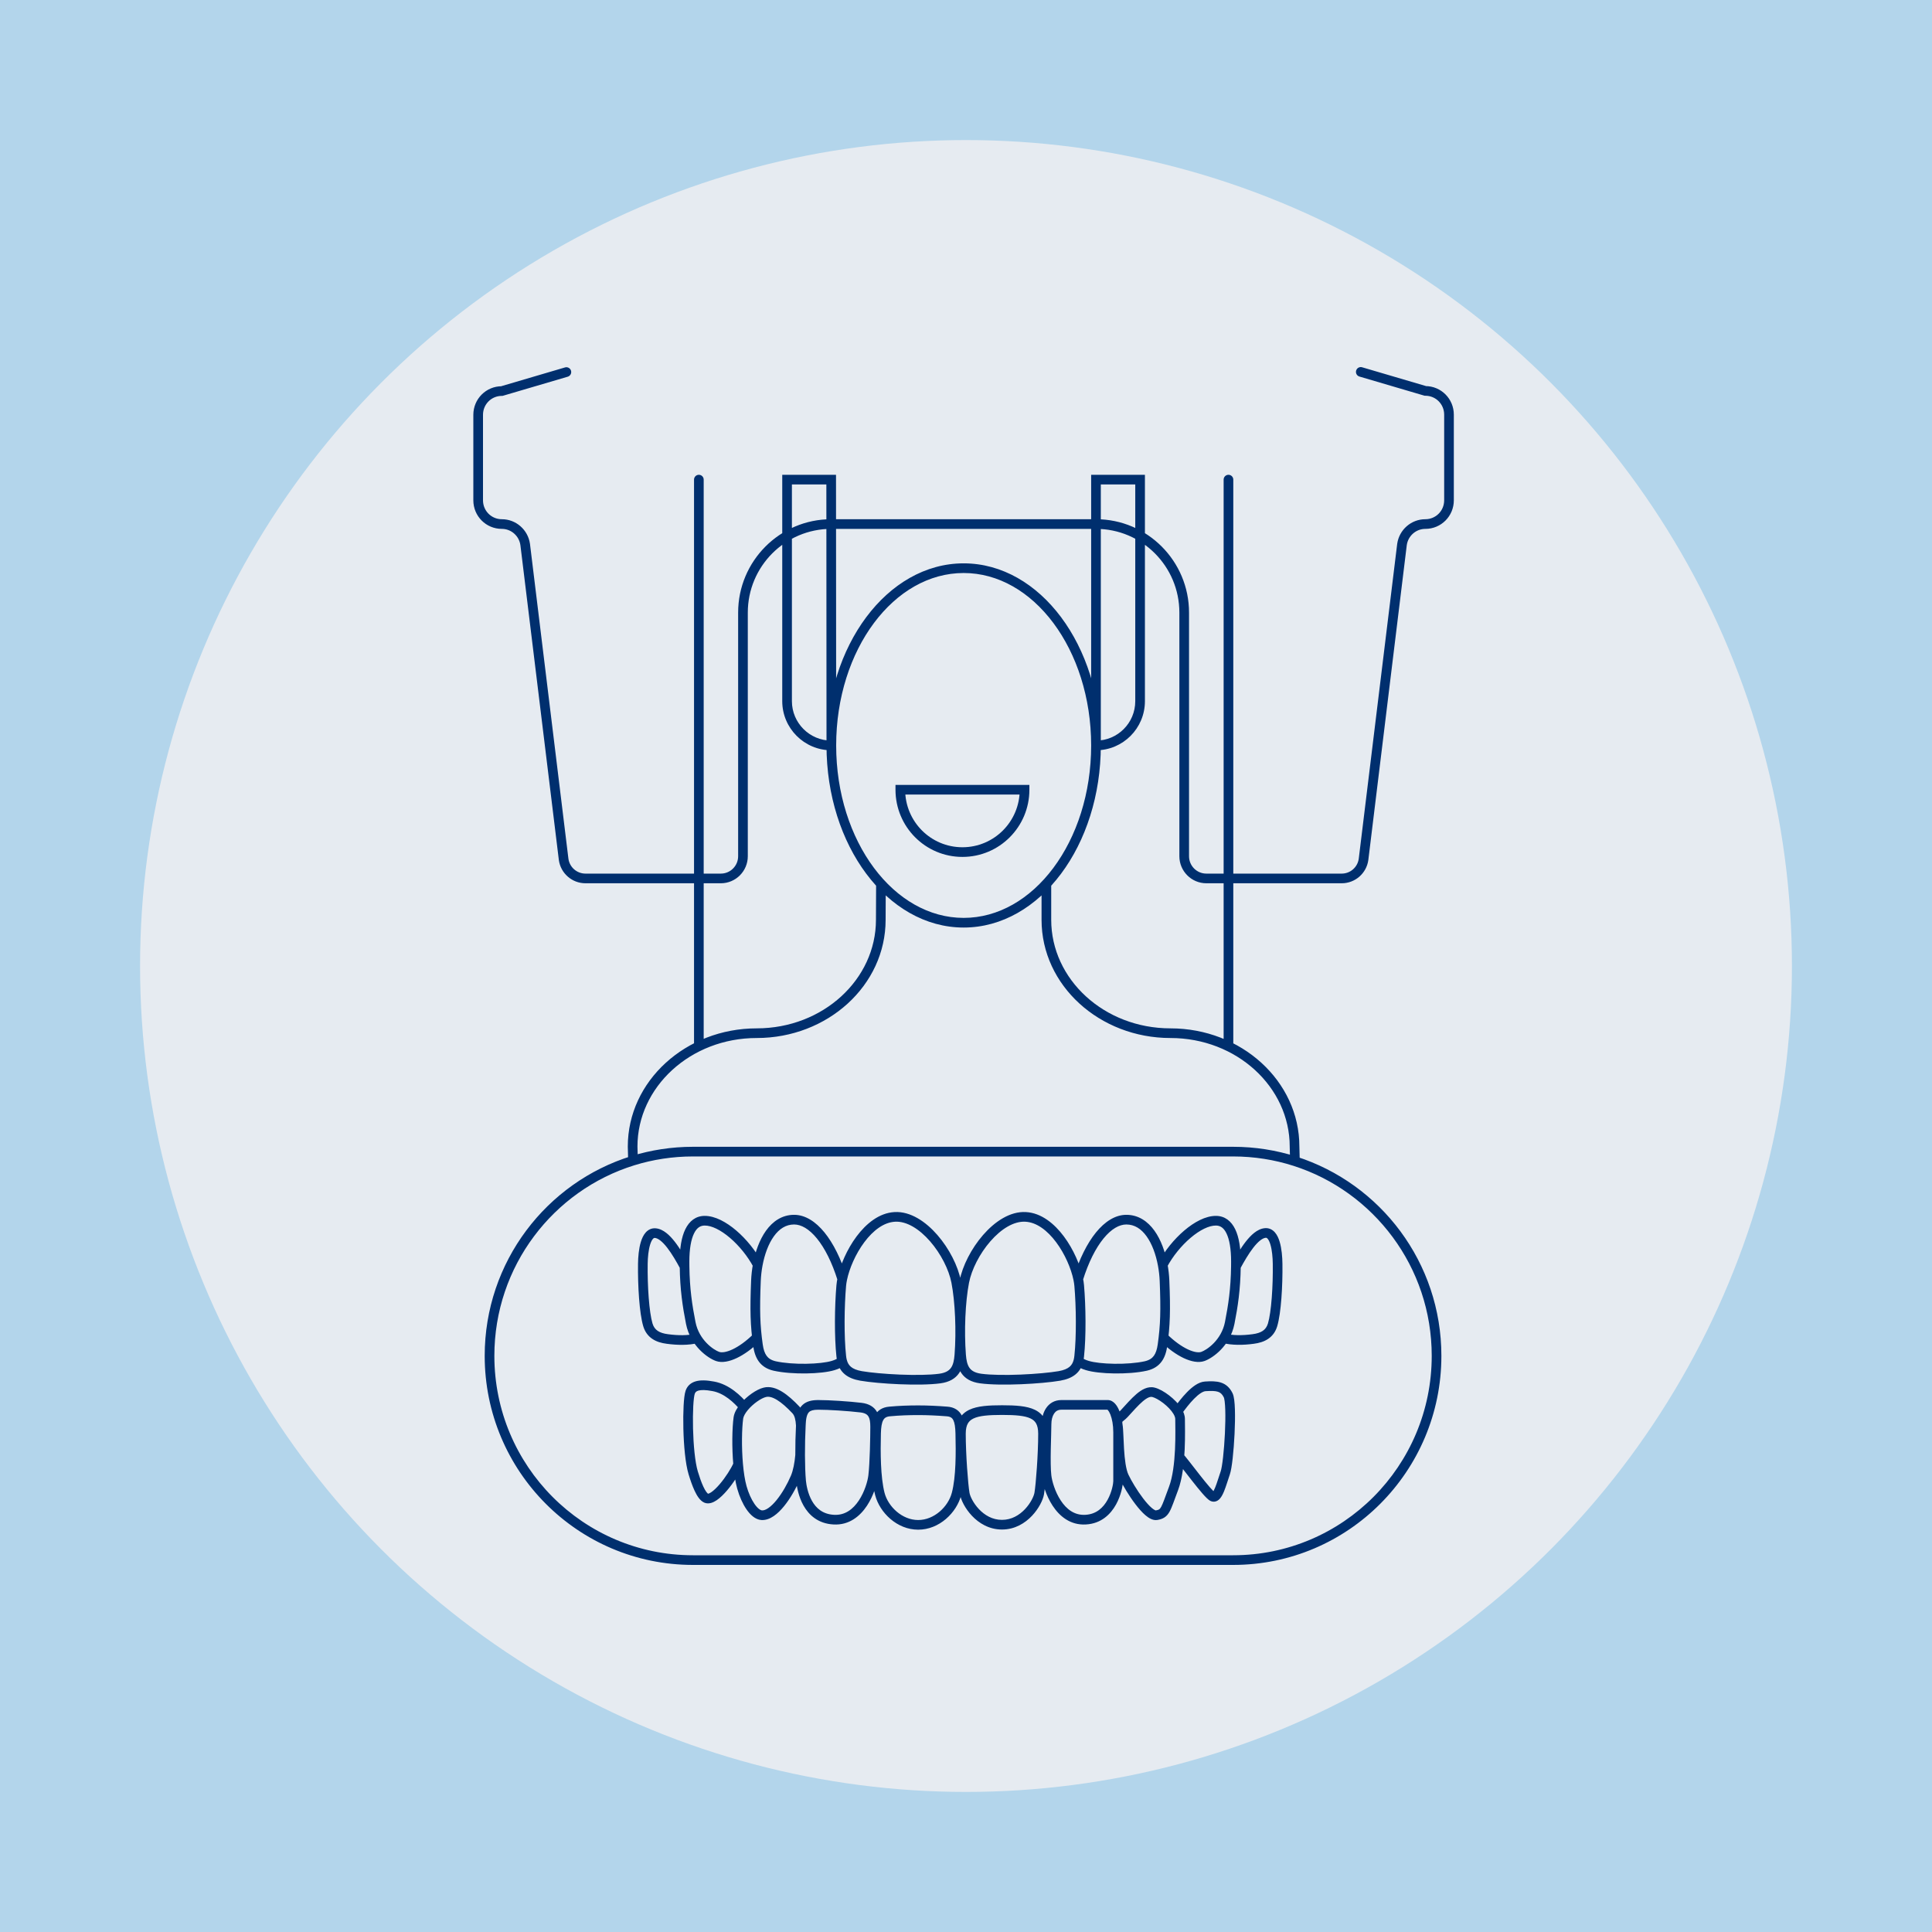 <svg width="400" height="400" viewBox="0 0 400 400" fill="none" xmlns="http://www.w3.org/2000/svg">
<rect width="400" height="400" fill="#B3D5EB"/>
<circle cx="200" cy="200" r="171" fill="#E6EBF1"/>
<path d="M186.402 163.504V162.504H185.402V163.504H186.402ZM212.124 163.504H213.124V162.504H212.124V163.504ZM117.546 77.991C118.076 77.835 118.379 77.279 118.223 76.749C118.068 76.22 117.512 75.916 116.982 76.072L117.546 77.991ZM103.898 80.965V81.965H104.042L104.18 81.924L103.898 80.965ZM108.732 112.718L109.725 112.597L109.724 112.586L109.722 112.576L108.732 112.718ZM116.695 177.938L115.703 178.059L115.704 178.068L115.705 178.077L116.695 177.938ZM282.305 177.938L283.295 178.077L283.296 178.068L283.297 178.059L282.305 177.938ZM290.268 112.718L289.278 112.576L289.276 112.586L289.275 112.597L290.268 112.718ZM295.102 80.933L294.82 81.893L294.958 81.933H295.102V80.933ZM282.018 76.041C281.488 75.885 280.932 76.188 280.777 76.718C280.621 77.248 280.924 77.803 281.454 77.959L282.018 76.041ZM253.34 216.631C253.34 217.183 253.787 217.631 254.34 217.631C254.892 217.631 255.34 217.183 255.34 216.631H253.34ZM255.34 99.3C255.34 98.748 254.892 98.3 254.34 98.3C253.787 98.3 253.34 98.748 253.34 99.3H255.34ZM145.692 99.3C145.692 98.748 145.244 98.3 144.692 98.3C144.14 98.3 143.692 98.748 143.692 99.3H145.692ZM143.692 216.616C143.692 217.168 144.14 217.616 144.692 217.616C145.244 217.616 145.692 217.168 145.692 216.616H143.692ZM162.956 99.3V98.3H161.956V99.3H162.956ZM172.088 99.3L173.088 99.3L173.087 98.3H172.088V99.3ZM226.912 99.3V98.3H225.912V99.3H226.912ZM236.044 99.3H237.044V98.3H236.044V99.3ZM130.978 237.384H129.978V237.397L129.978 237.41L130.978 237.384ZM182.358 190.436L181.358 190.432V190.436H182.358ZM183.389 182.989C183.392 182.437 182.946 181.987 182.393 181.985C181.841 181.982 181.392 182.428 181.389 182.98L183.389 182.989ZM268.022 237.384H267.022V237.396L267.022 237.409L268.022 237.384ZM217.642 182.985C217.642 182.432 217.195 181.985 216.642 181.985C216.09 181.985 215.642 182.432 215.642 182.985H217.642ZM147.694 287.028L147.507 288.01L147.513 288.011L147.694 287.028ZM142.891 288.265L143.837 288.589L143.837 288.587L142.891 288.265ZM143.523 304.951L142.565 305.239L142.566 305.241L143.523 304.951ZM146.209 310.185L145.804 311.099C145.808 311.101 145.813 311.103 145.817 311.105L146.209 310.185ZM135.686 255.306L135.593 256.302L135.598 256.303L135.686 255.306ZM133.095 261.651L134.095 261.665L134.095 261.662L133.095 261.651ZM134.138 274.308L133.18 274.594L133.181 274.598L134.138 274.308ZM138.183 277.226L138.316 276.235L138.307 276.234L138.183 277.226ZM144.516 278.067C145.052 277.935 145.38 277.393 145.247 276.857C145.115 276.321 144.573 275.993 144.037 276.125L144.516 278.067ZM145.893 252.737L145.893 253.737L145.901 253.737L145.893 252.737ZM143.017 273.927L142.036 274.121L142.036 274.122L143.017 273.927ZM148.579 280.842L148.249 281.786L148.251 281.787L148.579 280.842ZM157.421 277.603C157.815 277.216 157.82 276.583 157.433 276.189C157.045 275.795 156.412 275.79 156.019 276.177L157.421 277.603ZM156.51 265.14L155.511 265.097L155.511 265.099L156.51 265.14ZM156.921 278.463L155.93 278.601L155.93 278.602L156.921 278.463ZM160.365 282.809L160.137 283.783L160.147 283.785L160.365 282.809ZM172.499 282.714L172.214 281.755L172.204 281.758L172.499 282.714ZM197.967 265.394L198.949 265.204L198.949 265.204L197.967 265.394ZM185.265 251.944L185.317 252.943L185.32 252.942L185.265 251.944ZM174.174 266.155L173.178 266.066L173.177 266.068L174.174 266.155ZM174.174 280.779L175.169 280.678L175.168 280.67L174.174 280.779ZM178.281 284.871L178.109 285.856L178.114 285.857L178.281 284.871ZM194.586 285.41L194.721 286.401L194.723 286.401L194.586 285.41ZM198.631 280.525L199.628 280.602L199.628 280.601L198.631 280.525ZM261.955 255.275L262.043 256.271L262.049 256.27L261.955 255.275ZM264.515 261.651L263.515 261.662L263.515 261.665L264.515 261.651ZM263.472 274.308L264.429 274.598L264.43 274.594L263.472 274.308ZM259.427 277.226L259.303 276.234L259.294 276.235L259.427 277.226ZM253.582 276.11C253.046 275.978 252.504 276.306 252.372 276.842C252.239 277.378 252.567 277.92 253.103 278.052L253.582 276.11ZM251.749 252.737L251.741 253.737H251.749V252.737ZM254.593 273.927L255.573 274.122L255.574 274.121L254.593 273.927ZM249.031 280.842L249.359 281.787L249.361 281.786L249.031 280.842ZM241.59 276.191C241.196 275.804 240.563 275.809 240.175 276.202C239.788 276.596 239.793 277.229 240.187 277.616L241.59 276.191ZM241.1 265.14L242.099 265.099L242.099 265.097L241.1 265.14ZM240.689 278.463L241.679 278.602L241.68 278.601L240.689 278.463ZM237.245 282.809L237.463 283.785L237.472 283.783L237.245 282.809ZM225.111 282.714L225.406 281.758L225.395 281.755L225.111 282.714ZM199.642 265.394L198.66 265.204L198.66 265.204L199.642 265.394ZM212.345 251.944L212.289 252.942L212.292 252.943L212.345 251.944ZM223.436 266.155L224.432 266.068L224.432 266.066L223.436 266.155ZM223.436 280.779L222.442 280.67L222.441 280.678L223.436 280.779ZM219.328 284.871L219.496 285.857L219.5 285.856L219.328 284.871ZM203.023 285.41L202.887 286.401L202.889 286.401L203.023 285.41ZM198.979 280.525L197.982 280.601L197.982 280.602L198.979 280.525ZM164.789 291.913L165.519 291.23L165.516 291.226L164.789 291.913ZM158.343 288.265L158.574 289.238C158.579 289.237 158.585 289.235 158.59 289.234L158.343 288.265ZM152.876 293.562L151.887 293.415L151.885 293.428L152.876 293.562ZM153.603 307.964L152.639 308.233L152.641 308.236L153.603 307.964ZM157.679 313.706L157.599 314.702L157.604 314.703L157.679 313.706ZM164.662 305.934L163.743 305.541L163.742 305.542L164.662 305.934ZM249.537 287.028L249.601 288.026L249.602 288.026L249.537 287.028ZM253.676 304.951L252.734 304.614L252.733 304.619L253.676 304.951ZM244.873 300.96C244.477 300.575 243.844 300.585 243.459 300.981C243.075 301.377 243.084 302.01 243.481 302.395L244.873 300.96ZM224.763 314.626L224.711 313.627L224.706 313.627L224.763 314.626ZM232.726 292.706L233.457 293.389L233.462 293.383L232.726 292.706ZM238.825 288.265L238.573 289.233C238.579 289.234 238.584 289.236 238.589 289.237L238.825 288.265ZM198.821 296.766L197.821 296.79L197.821 296.791L198.821 296.766ZM196.072 292.23L195.995 293.227L196.001 293.228L196.072 292.23ZM184.19 292.23L184.275 293.227L184.283 293.226L184.19 292.23ZM181.378 296.766L182.378 296.791L182.378 296.79L181.378 296.766ZM182.168 309.328L181.199 309.576L181.201 309.583L182.168 309.328ZM198.031 309.328L197.065 309.07L197.064 309.073L198.031 309.328ZM178.281 291.437L178.406 290.445L178.4 290.444L178.281 291.437ZM165.831 294.609L166.83 294.667L166.83 294.662L165.831 294.609ZM165.863 306.663L164.867 306.754L164.868 306.764L165.863 306.663ZM172.625 314.626L172.682 313.627L172.677 313.627L172.625 314.626ZM131.055 240.298L131.35 241.254L131.35 241.254L131.055 240.298ZM268.099 240.418L267.794 241.37L268.099 240.418ZM141.728 262.215L142.728 262.201L141.728 262.215ZM174.379 264.8L175.359 265.002L174.379 264.8ZM255.881 262.215L254.881 262.201L255.881 262.215ZM152.826 303.208L153.822 303.12L152.826 303.208ZM165.803 295.128L166.802 295.18L165.803 295.128ZM243.806 292.211L242.948 292.725L243.806 292.211ZM186.402 163.504H185.402C185.402 171.19 191.597 177.415 199.263 177.415V176.415V175.415C192.709 175.415 187.402 170.093 187.402 163.504H186.402ZM199.263 176.415V177.415C206.929 177.415 213.124 171.19 213.124 163.504H212.124H211.124C211.124 170.093 205.817 175.415 199.263 175.415V176.415ZM212.124 163.504V162.504H186.402V163.504V164.504H212.124V163.504ZM226.912 154.337H225.912C225.912 164.278 222.903 173.238 218.086 179.691C213.27 186.143 206.694 190.039 199.516 190.039V191.039V192.039C207.468 192.039 214.59 187.718 219.689 180.887C224.788 174.056 227.912 164.666 227.912 154.337H226.912ZM199.516 191.039V190.039C192.338 190.039 185.762 186.143 180.945 179.691C176.129 173.238 173.12 164.278 173.12 154.337H172.12H171.12C171.12 164.666 174.244 174.056 179.342 180.887C184.441 187.718 191.563 192.039 199.516 192.039V191.039ZM172.12 154.337H173.12C173.12 144.396 176.129 135.436 180.945 128.983C185.762 122.531 192.338 118.635 199.516 118.635V117.635V116.635C191.563 116.635 184.441 120.956 179.342 127.787C174.244 134.617 171.12 144.008 171.12 154.337H172.12ZM199.516 117.635V118.635C206.694 118.635 213.27 122.531 218.086 128.983C222.903 135.436 225.912 144.396 225.912 154.337H226.912H227.912C227.912 144.008 224.788 134.617 219.689 127.787C214.59 120.956 207.468 116.635 199.516 116.635V117.635ZM117.264 77.032L116.982 76.072L103.616 80.006L103.898 80.965L104.18 81.924L117.546 77.991L117.264 77.032ZM103.898 80.965V79.965C100.624 79.965 98 82.605 98 85.882H99H100C100 83.703 101.736 81.965 103.898 81.965V80.965ZM99 85.882H98V103.583H99H100V85.882H99ZM99 103.583H98C98 106.859 100.624 109.499 103.898 109.499V108.499V107.499C101.736 107.499 100 105.762 100 103.583H99ZM103.898 108.499V109.499C105.825 109.499 107.465 110.934 107.743 112.861L108.732 112.718L109.722 112.576C109.305 109.682 106.837 107.499 103.898 107.499V108.499ZM108.732 112.718L107.74 112.84L115.703 178.059L116.695 177.938L117.688 177.817L109.725 112.597L108.732 112.718ZM116.695 177.938L115.705 178.077C116.09 180.821 118.439 182.871 121.214 182.871V181.871V180.871C119.439 180.871 117.933 179.559 117.686 177.799L116.695 177.938ZM121.214 181.871V182.871H149.242V181.871V180.871H121.214V181.871ZM149.242 181.871V182.871C152.326 182.871 154.824 180.358 154.824 177.272H153.824H152.824C152.824 179.261 151.214 180.871 149.242 180.871V181.871ZM153.824 177.272H154.824V126.834H153.824H152.824V177.272H153.824ZM153.824 126.834H154.824C154.824 117.264 162.564 109.499 172.088 109.499V108.499V107.499C161.452 107.499 152.824 116.167 152.824 126.834H153.824ZM172.088 108.499V109.499H226.912V108.499V107.499H172.088V108.499ZM226.912 108.499V109.499C236.436 109.499 244.176 117.264 244.176 126.834H245.176H246.176C246.176 116.167 237.548 107.499 226.912 107.499V108.499ZM245.176 126.834H244.176V177.272H245.176H246.176V126.834H245.176ZM245.176 177.272H244.176C244.176 180.358 246.674 182.871 249.758 182.871V181.871V180.871C247.786 180.871 246.176 179.261 246.176 177.272H245.176ZM249.758 181.871V182.871H277.786V181.871V180.871H249.758V181.871ZM277.786 181.871V182.871C280.561 182.871 282.91 180.821 283.295 178.077L282.305 177.938L281.314 177.799C281.067 179.559 279.561 180.871 277.786 180.871V181.871ZM282.305 177.938L283.297 178.059L291.26 112.84L290.268 112.718L289.275 112.597L281.312 177.817L282.305 177.938ZM290.268 112.718L291.257 112.861C291.535 110.934 293.175 109.499 295.102 109.499V108.499V107.499C292.163 107.499 289.695 109.682 289.278 112.576L290.268 112.718ZM295.102 108.499V109.499C298.376 109.499 301 106.859 301 103.583H300H299C299 105.762 297.264 107.499 295.102 107.499V108.499ZM300 103.583H301V85.85H300H299V103.583H300ZM300 85.85H301C301 82.574 298.376 79.933 295.102 79.933V80.933V81.933C297.264 81.933 299 83.671 299 85.85H300ZM295.102 80.933L295.384 79.974L282.018 76.041L281.736 77L281.454 77.959L294.82 81.893L295.102 80.933ZM254.34 216.631H255.34V99.3H254.34H253.34V216.631H254.34ZM144.692 99.3H143.692V216.616H144.692H145.692V99.3H144.692ZM162.956 99.3V100.3H172.088V99.3V98.3H162.956V99.3ZM172.088 99.3L171.088 99.301L171.12 154.338L172.12 154.337L173.12 154.336L173.088 99.3L172.088 99.3ZM172.12 154.337V153.337C167.618 153.337 163.956 149.662 163.956 145.169H162.956H161.956C161.956 150.764 166.51 155.337 172.12 155.337V154.337ZM162.956 145.169H163.956V99.3H162.956H161.956V145.169H162.956ZM226.912 154.337H227.912V99.3H226.912H225.912V154.337H226.912ZM226.912 99.3V100.3H236.044V99.3V98.3H226.912V99.3ZM236.044 99.3H235.044V145.169H236.044H237.044V99.3H236.044ZM236.044 145.169H235.044C235.044 149.694 231.382 153.337 226.912 153.337V154.337V155.337C232.49 155.337 237.044 150.796 237.044 145.169H236.044ZM130.978 237.384H131.978C131.978 225.076 142.946 214.91 156.668 214.91V213.91V212.91C142.014 212.91 129.978 223.807 129.978 237.384H130.978ZM156.668 213.91V214.91C171.321 214.91 183.358 204.046 183.358 190.436H182.358H181.358C181.358 202.775 170.391 212.91 156.668 212.91V213.91ZM182.358 190.436L183.358 190.44L183.389 182.989L182.389 182.985L181.389 182.98L181.358 190.432L182.358 190.436ZM268.022 237.384H269.022C269.022 223.807 256.986 212.91 242.332 212.91V213.91V214.91C256.054 214.91 267.022 225.076 267.022 237.384H268.022ZM242.332 213.91V212.91C228.61 212.91 217.642 202.775 217.642 190.436H216.642H215.642C215.642 204.046 227.679 214.91 242.332 214.91V213.91ZM216.642 190.436H217.642V182.985H216.642H215.642V190.436H216.642ZM143.473 238.431V239.431H255.301V238.431V237.431H143.473V238.431ZM297.423 280.715H296.423C296.423 303.52 278.008 322 255.301 322V323V324C279.12 324 298.423 304.617 298.423 280.715H297.423ZM255.301 323V322H143.473V323V324H255.301V323ZM143.473 323V322C120.766 322 102.352 303.52 102.352 280.715H101.352H100.352C100.352 304.617 119.654 324 143.473 324V323ZM147.694 287.028L147.881 286.045C146.329 285.75 145.055 285.701 144.06 285.982C142.983 286.287 142.274 286.972 141.944 287.943L142.891 288.265L143.837 288.587C143.95 288.257 144.141 288.038 144.605 287.907C145.151 287.752 146.057 287.734 147.507 288.01L147.694 287.028ZM142.891 288.265L141.945 287.941C141.727 288.577 141.603 289.739 141.533 291.047C141.461 292.405 141.442 294.064 141.484 295.788C141.567 299.198 141.891 303.005 142.565 305.239L143.523 304.951L144.48 304.662C143.891 302.709 143.566 299.141 143.484 295.739C143.443 294.056 143.461 292.45 143.53 291.153C143.602 289.804 143.723 288.92 143.837 288.589L142.891 288.265ZM143.523 304.951L142.566 305.241C142.902 306.349 143.321 307.592 143.805 308.632C144.047 309.152 144.319 309.65 144.622 310.064C144.914 310.463 145.301 310.876 145.804 311.099L146.209 310.185L146.614 309.27C146.579 309.255 146.445 309.169 146.236 308.883C146.039 308.614 145.83 308.244 145.618 307.788C145.194 306.877 144.807 305.741 144.48 304.66L143.523 304.951ZM135.686 255.306L135.78 254.311C134.898 254.228 134.19 254.609 133.687 255.172C133.214 255.702 132.903 256.404 132.688 257.102C132.256 258.509 132.111 260.253 132.095 261.639L133.095 261.651L134.095 261.662C134.11 260.352 134.25 258.829 134.6 257.69C134.777 257.115 134.981 256.725 135.178 256.505C135.346 256.317 135.463 256.29 135.593 256.302L135.686 255.306ZM133.095 261.651L132.095 261.637C132.063 263.949 132.135 266.508 132.311 268.817C132.486 271.103 132.768 273.216 133.18 274.594L134.138 274.308L135.096 274.021C134.749 272.861 134.479 270.93 134.306 268.664C134.134 266.42 134.064 263.921 134.095 261.665L133.095 261.651ZM134.138 274.308L133.181 274.598C133.529 275.742 134.169 276.603 135.056 277.202C135.92 277.786 136.959 278.08 138.058 278.218L138.183 277.226L138.307 276.234C137.384 276.118 136.685 275.889 136.175 275.545C135.687 275.215 135.316 274.744 135.095 274.017L134.138 274.308ZM138.183 277.226L138.049 278.217C140.228 278.511 142.544 278.553 144.516 278.067L144.276 277.096L144.037 276.125C142.407 276.527 140.371 276.512 138.316 276.235L138.183 277.226ZM145.893 252.737V251.737C144.059 251.737 142.715 252.808 141.89 254.499C141.089 256.137 140.722 258.432 140.722 261.207H141.722H142.722C142.722 258.557 143.081 256.617 143.687 255.377C144.267 254.189 145.009 253.737 145.893 253.737V252.737ZM143.017 273.927L142.036 274.122C142.491 276.406 143.628 278.174 144.84 279.434C146.038 280.679 147.352 281.473 148.249 281.786L148.579 280.842L148.908 279.898C148.351 279.704 147.296 279.102 146.282 278.047C145.281 277.007 144.364 275.571 143.998 273.731L143.017 273.927ZM148.579 280.842L148.251 281.787C149.494 282.218 151.034 281.882 152.531 281.174C154.074 280.445 155.765 279.233 157.421 277.603L156.72 276.89L156.019 276.177C154.483 277.688 152.973 278.753 151.677 279.366C150.336 279.999 149.401 280.069 148.906 279.897L148.579 280.842ZM156.51 265.14L155.511 265.099C155.257 271.35 155.35 274.428 155.93 278.601L156.921 278.463L157.911 278.325C157.353 274.314 157.258 271.365 157.509 265.181L156.51 265.14ZM156.921 278.463L155.93 278.602C156.098 279.798 156.415 280.936 157.086 281.864C157.779 282.824 158.783 283.466 160.137 283.783L160.365 282.809L160.593 281.835C159.64 281.612 159.08 281.208 158.707 280.692C158.311 280.146 158.059 279.38 157.911 278.324L156.921 278.463ZM160.365 282.809L160.147 283.785C162.099 284.22 164.601 284.388 166.908 284.356C169.198 284.324 171.422 284.093 172.794 283.669L172.499 282.714L172.204 281.758C171.111 282.096 169.117 282.325 166.88 282.356C164.661 282.387 162.328 282.222 160.583 281.833L160.365 282.809ZM197.967 265.394L198.949 265.204C198.342 262.071 196.496 258.473 194.077 255.693C191.686 252.946 188.52 250.761 185.209 250.945L185.265 251.944L185.32 252.942C187.697 252.81 190.314 254.416 192.568 257.006C194.794 259.563 196.455 262.848 196.986 265.584L197.967 265.394ZM174.174 266.155L173.177 266.068C172.794 270.459 172.728 276.745 173.179 280.887L174.174 280.779L175.168 280.67C174.734 276.692 174.795 270.543 175.17 266.242L174.174 266.155ZM178.281 284.871L178.114 285.857C180.037 286.184 183.109 286.464 186.215 286.592C189.313 286.719 192.529 286.699 194.721 286.401L194.586 285.41L194.452 284.419C192.441 284.692 189.369 284.72 186.297 284.593C183.234 284.467 180.255 284.192 178.449 283.885L178.281 284.871ZM194.586 285.41L194.723 286.401C196.545 286.15 197.794 285.426 198.573 284.279C199.313 283.19 199.531 281.855 199.628 280.602L198.631 280.525L197.634 280.448C197.542 281.638 197.349 282.523 196.919 283.155C196.529 283.729 195.851 284.226 194.45 284.419L194.586 285.41ZM198.631 280.525L199.628 280.601C200.013 275.552 199.76 269.401 198.949 265.204L197.967 265.394L196.986 265.583C197.755 269.57 198.008 275.538 197.634 280.449L198.631 280.525ZM261.955 255.275L262.049 256.27C262.174 256.258 262.288 256.284 262.452 256.471C262.648 256.694 262.85 257.087 263.023 257.667C263.367 258.815 263.499 260.348 263.515 261.662L264.515 261.651L265.514 261.639C265.498 260.257 265.362 258.507 264.939 257.094C264.73 256.393 264.424 255.685 263.955 255.151C263.455 254.583 262.747 254.196 261.861 254.279L261.955 255.275ZM264.515 261.651L263.515 261.665C263.546 263.921 263.476 266.42 263.304 268.664C263.131 270.93 262.86 272.861 262.514 274.021L263.472 274.308L264.43 274.594C264.842 273.216 265.124 271.103 265.298 268.817C265.475 266.508 265.546 263.949 265.514 261.637L264.515 261.651ZM263.472 274.308L262.515 274.017C262.294 274.744 261.923 275.215 261.435 275.545C260.925 275.889 260.226 276.118 259.303 276.234L259.427 277.226L259.552 278.218C260.65 278.08 261.69 277.786 262.554 277.202C263.441 276.603 264.081 275.742 264.429 274.598L263.472 274.308ZM259.427 277.226L259.294 276.235C257.245 276.511 255.216 276.513 253.582 276.11L253.343 277.081L253.103 278.052C255.071 278.537 257.375 278.512 259.561 278.217L259.427 277.226ZM251.749 252.737V253.737C252.63 253.737 253.364 254.186 253.937 255.373C254.536 256.613 254.888 258.554 254.888 261.207H255.888H256.888C256.888 258.435 256.529 256.141 255.738 254.503C254.921 252.811 253.584 251.737 251.749 251.737V252.737ZM254.593 273.927L253.612 273.731C253.245 275.571 252.328 277.007 251.328 278.047C250.314 279.102 249.259 279.704 248.701 279.898L249.031 280.842L249.361 281.786C250.257 281.473 251.572 280.679 252.77 279.434C253.981 278.174 255.118 276.406 255.573 274.122L254.593 273.927ZM249.031 280.842L248.703 279.897C248.207 280.07 247.27 280.002 245.93 279.372C244.635 278.763 243.124 277.701 241.59 276.191L240.888 276.904L240.187 277.616C241.844 279.247 243.536 280.456 245.079 281.182C246.579 281.886 248.118 282.217 249.359 281.787L249.031 280.842ZM241.1 265.14L240.101 265.181C240.352 271.365 240.256 274.314 239.699 278.325L240.689 278.463L241.68 278.601C242.259 274.428 242.353 271.35 242.099 265.099L241.1 265.14ZM240.689 278.463L239.699 278.324C239.551 279.38 239.298 280.146 238.903 280.692C238.53 281.208 237.97 281.612 237.017 281.835L237.245 282.809L237.472 283.783C238.827 283.466 239.83 282.824 240.524 281.864C241.195 280.936 241.512 279.798 241.679 278.602L240.689 278.463ZM237.245 282.809L237.027 281.833C235.282 282.222 232.949 282.387 230.73 282.356C228.493 282.325 226.499 282.096 225.406 281.758L225.111 282.714L224.816 283.669C226.187 284.093 228.412 284.324 230.702 284.356C233.009 284.388 235.511 284.22 237.463 283.785L237.245 282.809ZM199.642 265.394L200.624 265.584C201.154 262.848 202.816 259.563 205.042 257.006C207.296 254.416 209.912 252.81 212.289 252.942L212.345 251.944L212.401 250.945C209.09 250.761 205.924 252.946 203.533 255.693C201.113 258.473 199.268 262.071 198.66 265.204L199.642 265.394ZM223.436 266.155L222.44 266.242C222.815 270.543 222.875 276.692 222.442 280.67L223.436 280.779L224.43 280.887C224.882 276.745 224.815 270.459 224.432 266.068L223.436 266.155ZM219.328 284.871L219.161 283.885C217.355 284.192 214.376 284.467 211.312 284.593C208.241 284.72 205.169 284.692 203.158 284.419L203.023 285.41L202.889 286.401C205.08 286.699 208.296 286.719 211.395 286.592C214.501 286.464 217.573 286.184 219.496 285.857L219.328 284.871ZM203.023 285.41L203.16 284.419C201.759 284.226 201.08 283.729 200.691 283.155C200.261 282.523 200.068 281.638 199.976 280.448L198.979 280.525L197.982 280.602C198.079 281.855 198.296 283.19 199.036 284.279C199.816 285.426 201.065 286.15 202.887 286.401L203.023 285.41ZM198.979 280.525L199.976 280.449C199.602 275.538 199.854 269.57 200.624 265.583L199.642 265.394L198.66 265.204C197.85 269.401 197.597 275.552 197.982 280.601L198.979 280.525ZM164.789 291.913L165.516 291.226C164.323 289.965 163.106 288.859 161.908 288.129C160.722 287.406 159.406 286.962 158.095 287.296L158.343 288.265L158.59 289.234C159.143 289.093 159.881 289.235 160.867 289.837C161.842 290.431 162.916 291.387 164.062 292.6L164.789 291.913ZM153.603 307.964L152.641 308.236C153.089 309.822 153.754 311.331 154.544 312.483C155.29 313.571 156.328 314.6 157.599 314.702L157.679 313.706L157.759 312.709C157.45 312.684 156.877 312.349 156.193 311.352C155.553 310.418 154.969 309.12 154.565 307.692L153.603 307.964ZM157.679 313.706L157.604 314.703C158.547 314.774 159.431 314.405 160.19 313.889C160.956 313.368 161.68 312.639 162.338 311.83C163.654 310.211 164.812 308.135 165.582 306.325L164.662 305.934L163.742 305.542C163.027 307.222 161.958 309.127 160.786 310.569C160.199 311.29 159.614 311.862 159.065 312.235C158.51 312.613 158.075 312.733 157.754 312.708L157.679 313.706ZM207.479 291.945V292.945C210.308 292.945 212.195 293.111 213.375 293.682C213.922 293.946 214.288 294.287 214.531 294.736C214.784 295.203 214.947 295.864 214.947 296.83H215.947H216.947C216.947 295.654 216.751 294.634 216.29 293.783C215.819 292.916 215.116 292.302 214.246 291.881C212.59 291.08 210.242 290.945 207.479 290.945V291.945ZM215.947 296.83H214.947C214.947 301.081 214.474 307.3 214.172 309.064L215.157 309.233L216.143 309.402C216.472 307.486 216.947 301.143 216.947 296.83H215.947ZM215.157 309.233L214.172 309.064C214.054 309.749 213.41 311.186 212.21 312.456C211.034 313.701 209.432 314.672 207.447 314.672V315.672V316.672C210.139 316.672 212.233 315.344 213.664 313.829C215.072 312.339 215.944 310.557 216.143 309.402L215.157 309.233ZM207.447 315.672V314.672C205.462 314.672 203.86 313.701 202.684 312.456C201.484 311.186 200.84 309.749 200.723 309.064L199.737 309.233L198.751 309.402C198.95 310.557 199.823 312.339 201.23 313.829C202.661 315.344 204.755 316.672 207.447 316.672V315.672ZM199.737 309.233L200.723 309.064C200.42 307.3 199.947 301.081 199.947 296.83H198.947H197.947C197.947 301.143 198.422 307.486 198.751 309.402L199.737 309.233ZM198.947 296.83H199.947C199.947 295.867 200.113 295.208 200.369 294.742C200.617 294.292 200.99 293.95 201.547 293.683C202.745 293.11 204.65 292.945 207.479 292.945V291.945V290.945C204.714 290.945 202.353 291.081 200.684 291.879C199.807 292.299 199.096 292.91 198.618 293.777C198.148 294.629 197.947 295.651 197.947 296.83H198.947ZM249.537 287.028L249.602 288.026C250.825 287.946 251.603 287.966 252.165 288.149C252.64 288.304 253.024 288.597 253.381 289.314L254.277 288.868L255.172 288.422C254.612 287.299 253.843 286.592 252.785 286.248C251.816 285.931 250.682 285.951 249.472 286.03L249.537 287.028ZM254.277 288.868L253.381 289.314C253.415 289.38 253.489 289.623 253.553 290.127C253.613 290.595 253.654 291.193 253.676 291.89C253.721 293.282 253.69 295.007 253.606 296.754C253.521 298.499 253.386 300.249 253.225 301.689C253.059 303.173 252.878 304.211 252.734 304.614L253.676 304.951L254.618 305.287C254.853 304.627 255.052 303.353 255.213 301.911C255.379 300.423 255.517 298.63 255.603 296.85C255.689 295.072 255.723 293.29 255.675 291.826C255.652 291.095 255.608 290.428 255.537 289.873C255.47 289.353 255.368 288.815 255.172 288.422L254.277 288.868ZM253.676 304.951L252.733 304.619C252.317 305.801 251.985 307.008 251.575 308.003C251.372 308.493 251.203 308.794 251.079 308.937C251.021 309.004 251.026 308.974 251.107 308.942C251.22 308.897 251.359 308.899 251.467 308.943L251.085 309.867L250.703 310.791C251.079 310.947 251.477 310.946 251.841 310.802C252.172 310.672 252.418 310.447 252.594 310.242C252.939 309.843 253.207 309.29 253.424 308.766C253.851 307.73 254.277 306.257 254.62 305.282L253.676 304.951ZM251.085 309.867L251.467 308.943C251.532 308.97 251.463 308.948 251.215 308.708C251.006 308.505 250.744 308.222 250.44 307.873C249.834 307.177 249.106 306.27 248.37 305.333C247.62 304.379 246.921 303.469 246.292 302.666C245.705 301.916 245.172 301.249 244.873 300.96L244.177 301.677L243.481 302.395C243.656 302.566 244.089 303.096 244.718 303.899C245.305 304.649 246.073 305.646 246.797 306.568C247.536 307.509 248.29 308.449 248.931 309.186C249.251 309.554 249.555 309.884 249.823 310.144C250.051 310.365 250.369 310.654 250.703 310.791L251.085 309.867ZM219.739 290.866V291.866H229.345V290.866V289.866H219.739V290.866ZM229.345 290.866V291.866C229.217 291.866 229.236 291.796 229.391 291.968C229.537 292.129 229.718 292.42 229.893 292.861C230.24 293.736 230.494 295.026 230.494 296.544H231.494H232.494C232.494 294.827 232.21 293.278 231.752 292.123C231.524 291.549 231.235 291.026 230.877 290.629C230.528 290.242 230.011 289.866 229.345 289.866V290.866ZM231.494 296.544H230.494V306.663H231.494H232.494V296.544H231.494ZM231.494 306.663H230.494C230.494 307.113 230.228 308.866 229.315 310.517C228.422 312.133 227 313.508 224.711 313.627L224.763 314.626L224.815 315.624C228.025 315.458 229.968 313.47 231.065 311.485C232.143 309.536 232.494 307.451 232.494 306.663H231.494ZM224.763 314.626L224.706 313.627C222.453 313.757 220.802 312.466 219.611 310.651C218.413 308.825 217.809 306.637 217.667 305.464L216.674 305.585L215.681 305.705C215.855 307.133 216.546 309.625 217.939 311.748C219.34 313.883 221.575 315.811 224.821 315.624L224.763 314.626ZM216.674 305.585L217.667 305.464C217.519 304.245 217.516 302.136 217.555 300.017C217.594 297.953 217.674 295.869 217.674 294.863H216.674H215.674C215.674 295.855 215.596 297.832 215.556 299.979C215.516 302.071 215.513 304.323 215.681 305.705L216.674 305.585ZM216.674 294.863H217.674C217.674 293.996 217.876 293.207 218.234 292.668C218.564 292.171 219.03 291.866 219.739 291.866V290.866V289.866C218.299 289.866 217.233 290.56 216.568 291.562C215.93 292.522 215.674 293.732 215.674 294.863H216.674ZM232.726 292.706L233.462 293.383C234.636 292.106 235.639 290.949 236.589 290.141C237.579 289.299 238.179 289.131 238.573 289.233L238.825 288.265L239.076 287.297C237.638 286.924 236.326 287.739 235.293 288.618C234.221 289.53 233.091 290.832 231.99 292.029L232.726 292.706ZM244.323 293.785H243.323C243.323 294.903 243.402 297.337 243.273 300.082C243.143 302.843 242.807 305.769 242.028 307.833L242.964 308.186L243.9 308.539C244.796 306.162 245.139 302.966 245.27 300.176C245.402 297.369 245.323 294.823 245.323 293.785H244.323ZM242.964 308.186L242.028 307.833C241.818 308.393 241.633 308.894 241.469 309.341C241.304 309.79 241.162 310.179 241.032 310.525C240.767 311.227 240.575 311.684 240.397 312.005C240.227 312.308 240.102 312.427 239.996 312.497C239.877 312.574 239.688 312.651 239.286 312.72L239.457 313.706L239.627 314.691C240.142 314.602 240.64 314.465 241.089 314.171C241.551 313.87 241.874 313.462 242.143 312.98C242.402 312.515 242.639 311.93 242.903 311.23C243.037 310.875 243.184 310.474 243.347 310.03C243.51 309.584 243.692 309.09 243.9 308.539L242.964 308.186ZM239.457 313.706L239.286 312.72C239.332 312.712 239.289 312.737 239.115 312.655C238.947 312.577 238.725 312.431 238.453 312.2C237.911 311.738 237.292 311.04 236.662 310.213C235.403 308.562 234.215 306.551 233.63 305.315L232.726 305.744L231.822 306.172C232.469 307.537 233.73 309.666 235.071 311.425C235.74 312.303 236.458 313.128 237.157 313.723C237.506 314.02 237.881 314.286 238.268 314.467C238.65 314.646 239.123 314.778 239.627 314.691L239.457 313.706ZM232.726 305.744L233.63 305.315C233.383 304.795 233.184 304.02 233.031 303.061C232.882 302.117 232.787 301.061 232.721 300.014C232.655 298.966 232.618 297.952 232.579 297.076C232.541 296.235 232.5 295.458 232.415 294.975L231.431 295.149L230.446 295.322C230.503 295.648 230.541 296.275 230.581 297.165C230.619 298.021 230.657 299.067 230.725 300.14C230.793 301.215 230.892 302.341 231.056 303.375C231.218 304.394 231.453 305.392 231.822 306.172L232.726 305.744ZM231.431 295.149L232.415 294.975C232.352 294.616 232.358 294.447 232.369 294.377C232.373 294.344 232.372 294.356 232.376 294.351C232.419 294.301 232.483 294.249 232.708 294.07C232.907 293.911 233.17 293.696 233.457 293.389L232.726 292.706L231.995 292.023C231.809 292.223 231.637 292.366 231.46 292.507C231.308 292.628 231.054 292.82 230.856 293.051C230.62 293.328 230.454 293.659 230.391 294.078C230.333 294.458 230.367 294.872 230.446 295.322L231.431 295.149ZM198.821 296.766L199.82 296.742C199.789 295.422 199.666 294.123 199.155 293.117C198.887 292.59 198.506 292.128 197.974 291.791C197.447 291.457 196.83 291.281 196.142 291.233L196.072 292.23L196.001 293.228C196.435 293.258 196.714 293.36 196.903 293.48C197.087 293.597 197.241 293.766 197.372 294.023C197.659 294.588 197.789 295.478 197.821 296.79L198.821 296.766ZM196.072 292.23L196.149 291.233C194.077 291.073 192.091 290.976 190.131 290.976V291.976V292.976C192.026 292.976 193.958 293.07 195.995 293.227L196.072 292.23ZM190.131 291.976V290.976C188.181 290.976 186.19 291.041 184.098 291.234L184.19 292.23L184.283 293.226C186.298 293.039 188.226 292.976 190.131 292.976V291.976ZM184.19 292.23L184.106 291.234C183.422 291.292 182.808 291.472 182.282 291.802C181.751 292.135 181.362 292.589 181.083 293.113C180.55 294.117 180.41 295.411 180.378 296.742L181.378 296.766L182.378 296.79C182.409 295.489 182.553 294.61 182.85 294.051C182.986 293.794 183.148 293.62 183.345 293.496C183.547 293.369 183.837 293.264 184.275 293.227L184.19 292.23ZM181.378 296.766L180.378 296.742C180.284 300.62 180.275 305.962 181.199 309.576L182.168 309.328L183.137 309.08C182.292 305.779 182.282 300.716 182.378 296.791L181.378 296.766ZM182.168 309.328L181.201 309.583C182.148 313.174 185.709 316.704 190.099 316.704V315.704V314.704C186.78 314.704 183.894 311.953 183.135 309.073L182.168 309.328ZM190.099 315.704V316.704C194.49 316.704 198.051 313.174 198.998 309.583L198.031 309.328L197.064 309.073C196.304 311.953 193.419 314.704 190.099 314.704V315.704ZM198.031 309.328L198.997 309.586C199.957 305.996 199.914 300.61 199.82 296.742L198.821 296.766L197.821 296.791C197.917 300.726 197.937 305.809 197.065 309.07L198.031 309.328ZM178.281 291.437L178.4 290.444C175.713 290.123 171.66 289.866 169.434 289.866V290.866V291.866C171.569 291.866 175.542 292.117 178.163 292.43L178.281 291.437ZM169.434 290.866V289.866C168.211 289.866 167.018 290.058 166.138 290.895C165.263 291.726 164.916 292.985 164.833 294.556L165.831 294.609L166.83 294.662C166.905 293.252 167.205 292.639 167.516 292.344C167.821 292.055 168.35 291.866 169.434 291.866V290.866ZM165.863 306.663L164.868 306.764C164.969 307.755 165.296 309.835 166.372 311.732C167.471 313.672 169.386 315.46 172.574 315.624L172.625 314.626L172.677 313.627C170.334 313.506 168.963 312.248 168.111 310.746C167.236 309.202 166.947 307.443 166.858 306.563L165.863 306.663ZM172.625 314.626L172.568 315.624C175.826 315.811 178.077 313.887 179.49 311.752C180.896 309.629 181.597 307.136 181.77 305.705L180.778 305.585L179.785 305.464C179.643 306.635 179.032 308.821 177.823 310.648C176.622 312.462 174.955 313.758 172.682 313.627L172.625 314.626ZM180.778 305.585L181.77 305.705C182.095 303.036 182.188 297.394 182.188 295.402H181.188H180.188C180.188 297.407 180.093 302.932 179.785 305.464L180.778 305.585ZM181.188 295.402H182.188C182.188 294.382 182.101 293.233 181.546 292.284C180.942 291.253 179.9 290.632 178.406 290.445L178.281 291.437L178.157 292.429C179.191 292.559 179.602 292.922 179.82 293.294C180.086 293.749 180.188 294.425 180.188 295.402H181.188ZM101.352 280.715H102.352C102.352 262.15 114.558 246.447 131.35 241.254L131.055 240.298L130.759 239.343C113.149 244.79 100.352 261.253 100.352 280.715H101.352ZM131.055 240.298L131.35 241.254C135.181 240.069 139.252 239.431 143.473 239.431V238.431V237.431C139.05 237.431 134.78 238.1 130.759 239.343L131.055 240.298ZM130.978 237.384L129.978 237.41L130.055 240.325L131.055 240.298L132.055 240.272L131.978 237.357L130.978 237.384ZM255.301 238.431V239.431C259.659 239.431 263.856 240.111 267.794 241.37L268.099 240.418L268.404 239.465C264.27 238.143 259.868 237.431 255.301 237.431V238.431ZM268.099 240.418L267.794 241.37C284.396 246.679 296.423 262.287 296.423 280.715H297.423H298.423C298.423 261.396 285.814 245.032 268.404 239.465L268.099 240.418ZM268.022 237.384L267.022 237.409L267.099 240.443L268.099 240.418L269.099 240.392L269.022 237.358L268.022 237.384ZM141.722 261.207H140.722C140.722 261.554 140.724 261.894 140.729 262.229L141.728 262.215L142.728 262.201C142.724 261.876 142.722 261.545 142.722 261.207H141.722ZM141.728 262.215L140.729 262.229C140.794 267.011 141.32 270.495 142.036 274.121L143.017 273.927L143.998 273.733C143.297 270.185 142.792 266.827 142.728 262.201L141.728 262.215ZM141.728 262.215L142.609 261.74C141.808 260.256 140.816 258.515 139.726 257.111C139.18 256.409 138.586 255.759 137.952 255.264C137.323 254.773 136.589 254.382 135.774 254.31L135.686 255.306L135.598 256.303C135.886 256.328 136.259 256.48 136.721 256.84C137.177 257.196 137.656 257.707 138.146 258.338C139.127 259.601 140.053 261.216 140.848 262.69L141.728 262.215ZM164.41 252.515V251.515C161.895 251.515 159.965 252.889 158.594 254.8C157.235 256.695 156.362 259.187 155.899 261.684L156.883 261.866L157.866 262.048C158.297 259.726 159.088 257.542 160.219 255.966C161.339 254.406 162.726 253.515 164.41 253.515V252.515ZM156.883 261.866L155.899 261.684C155.688 262.823 155.559 263.978 155.511 265.097L156.51 265.14L157.509 265.184C157.554 264.156 157.672 263.095 157.866 262.048L156.883 261.866ZM156.883 261.866L157.765 261.396C156.454 258.934 154.518 256.547 152.435 254.768C150.39 253.022 148.034 251.72 145.885 251.737L145.893 252.737L145.901 253.737C147.315 253.725 149.203 254.638 151.137 256.289C153.032 257.908 154.809 260.1 156 262.336L156.883 261.866ZM185.265 251.944L185.212 250.945C182.013 251.113 179.313 253.353 177.344 255.99C175.355 258.654 173.951 261.931 173.4 264.598L174.379 264.8L175.359 265.002C175.851 262.623 177.132 259.616 178.947 257.187C180.781 254.73 183.001 253.064 185.317 252.943L185.265 251.944ZM174.379 264.8L173.4 264.598C173.295 265.106 173.22 265.598 173.178 266.066L174.174 266.155L175.17 266.245C175.204 265.864 175.267 265.447 175.359 265.002L174.379 264.8ZM174.379 264.8L175.334 264.503C174.119 260.598 172.52 257.4 170.692 255.156C168.877 252.929 166.723 251.515 164.41 251.515V252.515V253.515C165.868 253.515 167.51 254.418 169.141 256.42C170.759 258.406 172.259 261.35 173.425 265.097L174.379 264.8ZM174.174 280.779L173.179 280.879C173.219 281.276 173.282 281.662 173.379 282.034L174.347 281.784L175.315 281.533C175.249 281.278 175.2 280.994 175.168 280.678L174.174 280.779ZM174.347 281.784L173.379 282.034C173.63 283.005 174.102 283.869 174.922 284.545C175.726 285.208 176.788 285.625 178.109 285.856L178.281 284.871L178.453 283.886C177.341 283.692 176.644 283.373 176.194 283.002C175.76 282.644 175.481 282.177 175.315 281.533L174.347 281.784ZM172.499 282.714L172.783 283.672C173.658 283.413 174.409 283.059 175.006 282.536L174.347 281.784L173.688 281.032C173.381 281.3 172.925 281.544 172.214 281.755L172.499 282.714ZM212.345 251.944L212.292 252.943C214.608 253.064 216.829 254.73 218.663 257.187C220.477 259.616 221.759 262.623 222.251 265.002L223.23 264.8L224.21 264.598C223.658 261.931 222.255 258.654 220.266 255.99C218.297 253.353 215.596 251.113 212.397 250.945L212.345 251.944ZM223.23 264.8L222.251 265.002C222.343 265.447 222.406 265.864 222.44 266.245L223.436 266.155L224.432 266.066C224.39 265.598 224.315 265.106 224.21 264.598L223.23 264.8ZM223.23 264.8L224.185 265.097C225.351 261.35 226.85 258.406 228.469 256.42C230.1 254.418 231.741 253.515 233.2 253.515V252.515V251.515C230.886 251.515 228.733 252.929 226.918 255.156C225.09 257.4 223.49 260.598 222.275 264.503L223.23 264.8ZM223.436 280.779L222.441 280.678C222.409 280.994 222.361 281.278 222.295 281.533L223.263 281.784L224.231 282.034C224.327 281.662 224.391 281.276 224.431 280.879L223.436 280.779ZM223.263 281.784L222.295 281.533C222.128 282.177 221.85 282.644 221.416 283.002C220.966 283.373 220.269 283.692 219.156 283.886L219.328 284.871L219.5 285.856C220.822 285.625 221.883 285.208 222.688 284.545C223.508 283.869 223.98 283.005 224.231 282.034L223.263 281.784ZM225.111 282.714L225.395 281.755C224.685 281.544 224.228 281.3 223.922 281.032L223.263 281.784L222.604 282.536C223.201 283.059 223.951 283.413 224.826 283.672L225.111 282.714ZM233.2 252.515V253.515C234.884 253.515 236.271 254.406 237.39 255.966C238.521 257.542 239.313 259.726 239.744 262.048L240.727 261.866L241.71 261.684C241.247 259.187 240.375 256.695 239.015 254.8C237.644 252.889 235.715 251.515 233.2 251.515V252.515ZM240.727 261.866L239.744 262.048C239.938 263.095 240.056 264.156 240.101 265.184L241.1 265.14L242.099 265.097C242.05 263.978 241.922 262.823 241.71 261.684L240.727 261.866ZM240.727 261.866L241.61 262.336C242.8 260.101 244.584 257.91 246.487 256.291C248.429 254.639 250.325 253.725 251.741 253.737L251.749 252.737L251.757 251.737C249.608 251.72 247.244 253.021 245.191 254.767C243.101 256.545 241.156 258.933 239.844 261.396L240.727 261.866ZM255.888 261.207H254.888C254.888 261.545 254.886 261.876 254.881 262.201L255.881 262.215L256.881 262.229C256.886 261.894 256.888 261.554 256.888 261.207H255.888ZM255.881 262.215L254.881 262.201C254.818 266.827 254.312 270.185 253.611 273.733L254.593 273.927L255.574 274.121C256.29 270.495 256.816 267.011 256.881 262.229L255.881 262.215ZM255.881 262.215L256.761 262.69C257.556 261.218 258.49 259.594 259.479 258.323C259.973 257.688 260.457 257.173 260.916 256.813C261.382 256.449 261.757 256.296 262.043 256.271L261.955 255.275L261.867 254.279C261.051 254.351 260.315 254.744 259.684 255.238C259.048 255.736 258.45 256.389 257.9 257.095C256.802 258.506 255.802 260.255 255.001 261.74L255.881 262.215ZM158.343 288.265L158.111 287.292C157.321 287.48 156.431 287.954 155.616 288.528C154.786 289.113 153.955 289.856 153.289 290.657L154.058 291.296L154.827 291.936C155.368 291.285 156.064 290.659 156.767 290.164C157.485 289.658 158.135 289.342 158.574 289.238L158.343 288.265ZM154.058 291.296L153.289 290.657C152.619 291.464 152.034 292.427 151.887 293.415L152.876 293.562L153.865 293.71C153.933 293.251 154.252 292.628 154.827 291.936L154.058 291.296ZM154.058 291.296L154.823 290.653C153.439 289.008 151.008 286.619 147.874 286.044L147.694 287.028L147.513 288.011C149.922 288.453 151.966 290.363 153.293 291.94L154.058 291.296ZM152.876 293.562L151.885 293.428C151.577 295.701 151.51 299.698 151.83 303.297L152.826 303.208L153.822 303.12C153.512 299.629 153.584 295.786 153.867 293.697L152.876 293.562ZM152.826 303.208L151.83 303.297C151.989 305.091 152.249 306.831 152.639 308.233L153.603 307.964L154.566 307.695C154.222 306.461 153.976 304.856 153.822 303.12L152.826 303.208ZM146.209 310.185L145.817 311.105C146.761 311.506 147.723 311.045 148.373 310.608C149.092 310.123 149.825 309.401 150.498 308.618C151.846 307.05 153.126 305.036 153.744 303.604L152.826 303.208L151.908 302.812C151.383 304.027 150.222 305.871 148.982 307.314C148.361 308.036 147.762 308.608 147.256 308.949C146.681 309.336 146.525 309.232 146.6 309.264L146.209 310.185ZM165.658 301.299L164.658 301.303C164.666 303.312 164.73 305.244 164.867 306.754L165.863 306.663L166.859 306.573C166.73 305.145 166.666 303.277 166.658 301.295L165.658 301.299ZM164.662 305.934L165.582 306.326C166.194 304.892 166.497 303.093 166.654 301.391L165.658 301.299L164.663 301.207C164.511 302.845 164.231 304.397 163.743 305.541L164.662 305.934ZM165.831 294.609L164.833 294.551C164.823 294.724 164.814 294.899 164.804 295.076L165.803 295.128L166.802 295.18C166.811 295.006 166.82 294.836 166.83 294.667L165.831 294.609ZM165.803 295.128L164.804 295.076C164.704 297.004 164.65 299.206 164.658 301.303L165.658 301.299L166.658 301.295C166.651 299.234 166.703 297.07 166.802 295.18L165.803 295.128ZM165.803 295.128L166.801 295.073C166.733 293.815 166.505 292.283 165.519 291.23L164.789 291.913L164.059 292.596C164.517 293.086 164.738 293.96 164.804 295.182L165.803 295.128ZM238.825 288.265L238.589 289.237C239.096 289.36 239.942 289.801 240.831 290.485C241.706 291.158 242.496 291.97 242.948 292.725L243.806 292.211L244.664 291.698C244.04 290.655 243.045 289.665 242.051 288.9C241.07 288.145 239.963 287.512 239.06 287.293L238.825 288.265ZM243.806 292.211L242.948 292.725C243.221 293.181 243.323 293.537 243.323 293.785H244.323H245.323C245.323 293.037 245.036 292.319 244.664 291.698L243.806 292.211ZM243.806 292.211L244.619 292.794C245.336 291.794 246.256 290.581 247.212 289.61C247.69 289.125 248.155 288.724 248.586 288.444C249.027 288.157 249.365 288.041 249.601 288.026L249.537 287.028L249.472 286.03C248.756 286.076 248.082 286.386 247.496 286.767C246.901 287.154 246.323 287.663 245.788 288.206C244.717 289.292 243.724 290.61 242.993 291.629L243.806 292.211Z" fill="#002F6E"/>
</svg>
